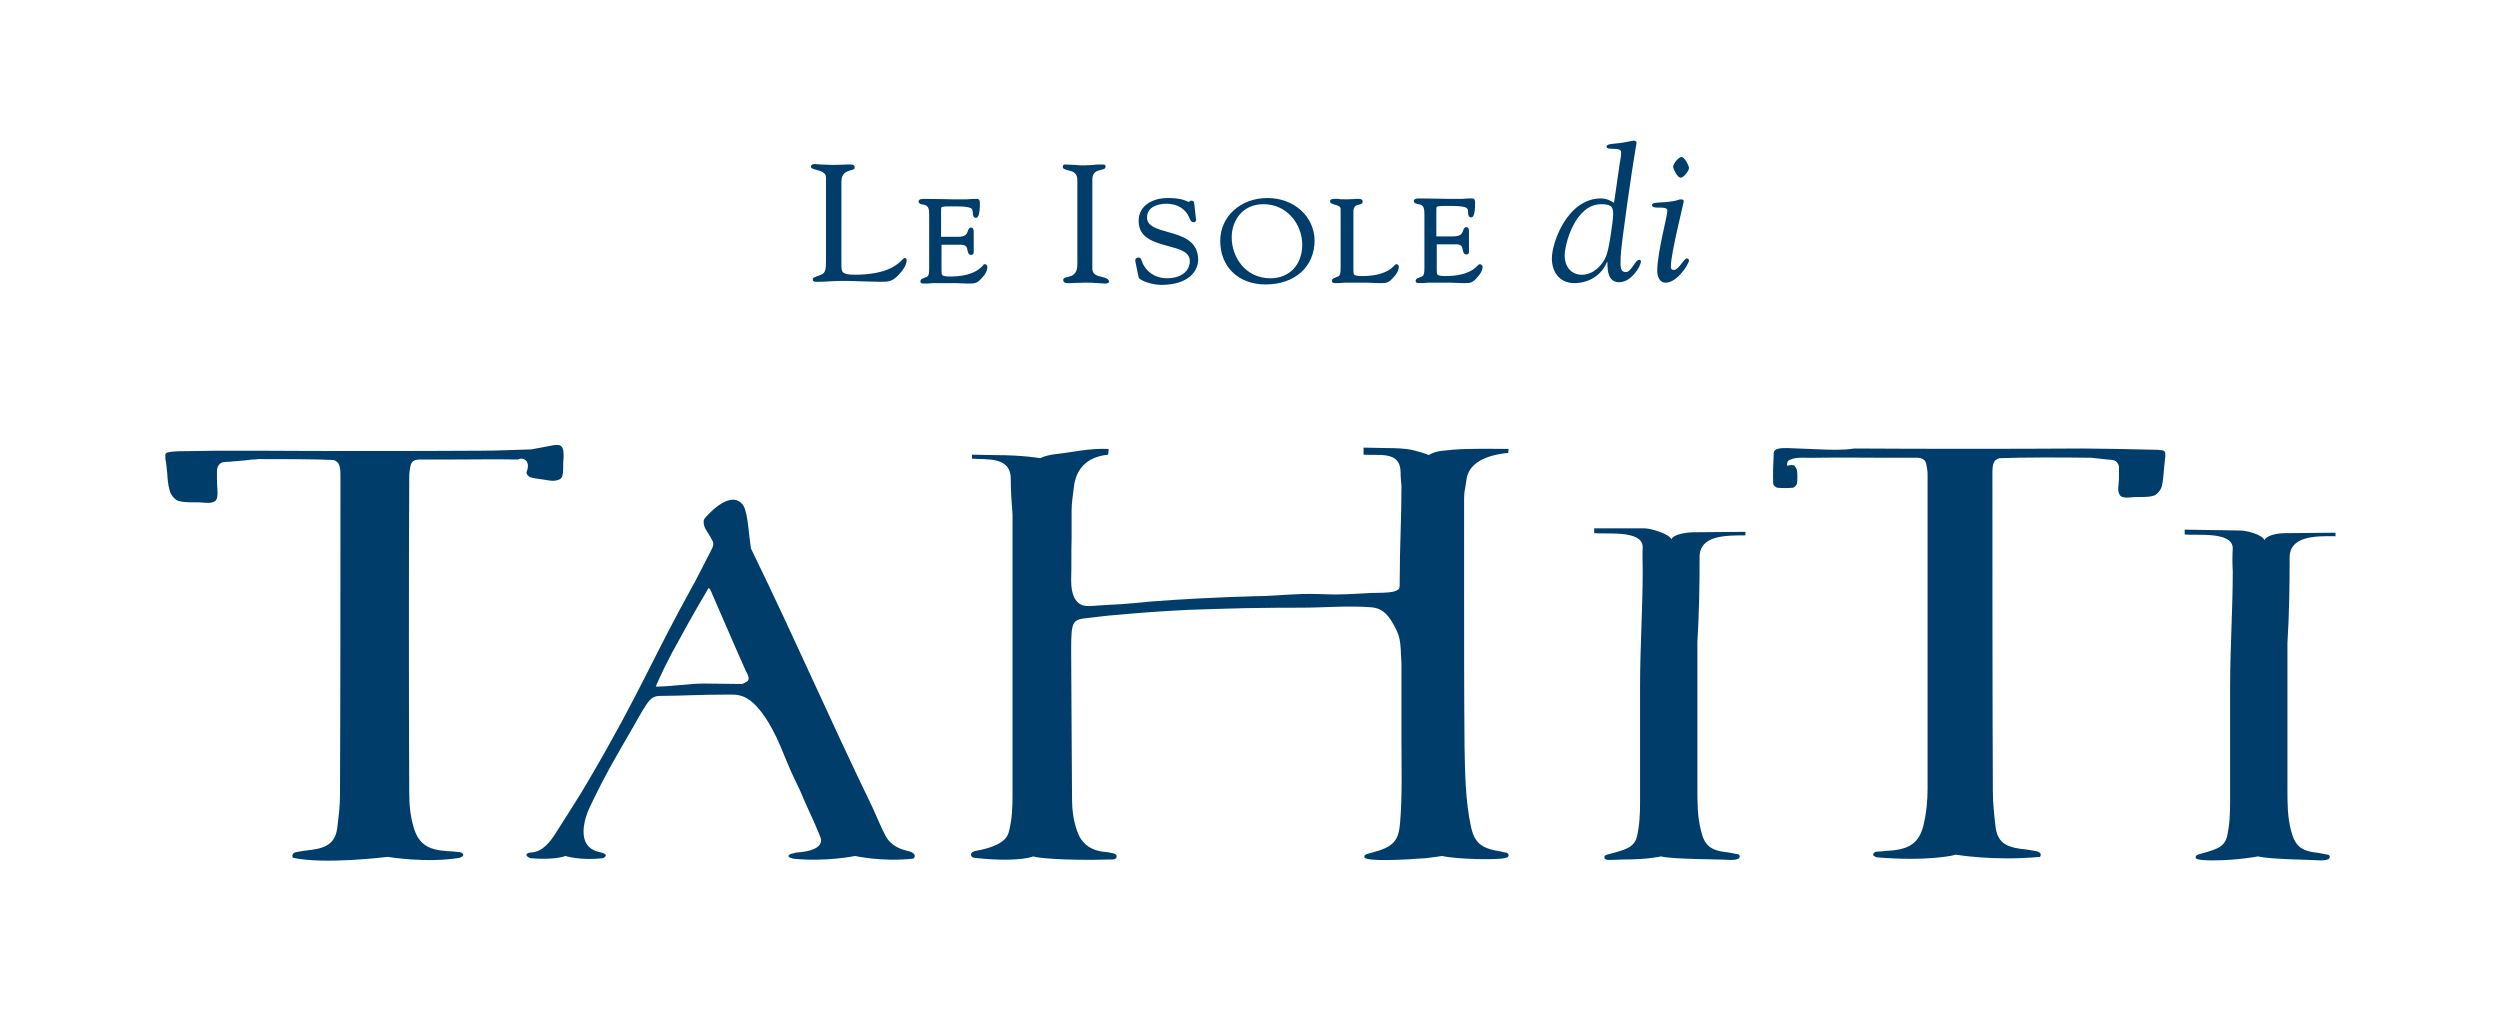 <svg xmlns="http://www.w3.org/2000/svg" xml:space="preserve" id="Layer_1" x="0" y="0" version="1.1" viewBox="0 0 566.9 232.5"><style>.st1{fill-rule:evenodd;clip-rule:evenodd}.st1,.st2{fill:#003d6a}</style><path d="M0 0h566.9v232.5H0z" style="fill-rule:evenodd;clip-rule:evenodd;fill:none"/><path d="M372.5 129.3c0 8.9-.6 17.5-.6 26.3v26.2c0 2.6-.1 5.3-.7 7.9-.3 1.2-1 2.1-2.3 2.7s-2.7.9-4.1 1.3c-.4.1-1 .2-1 .7.1.6.7.6 1.2.6 1.1 0 2.1-.1 3.2-.1 5.7 0 8.4-.7 8.4-.7 3.1.7 12.5.6 15.8.8.6 0 1.1 0 1.6-.2.3-.1.5-.3.5-.6s-.2-.5-.5-.5c-.7-.1-1.4-.3-2.1-.4-4.1-.4-5.4-1.6-6.2-5-.8-3.1-.8-6.3-.8-9.4v-33.4c.4-6.4.5-12.8.5-19.2 0-4.9 5.8-4.9 10.4-4.9v-.8l-11.8.1c-1.7 0-4.6.5-5 1.6-.4-1.2-4.6-2.5-6.2-2.5h-11.3v1.1c2.6.3 10.9-.8 11 3.1-.1 1.7 0 3.9 0 5.3m-61.6 64.1c-.6.2-1.7.3-1.5 1 .3 1 8.9.6 13.9.2 1.9-.2 3.7-.5 3.7-.5 3.5.8 12.6.9 14.2.5.4-.1.9-.2.9-.7-.1-.4-.4-.6-.8-.6-.3 0-.6-.1-.9-.2-4.6-.7-6.1-2-6.9-5.9-1.2-5.8-1.3-12-1.4-17.9-.1-10.3-.1-24.2-.1-37.2V113c0-1.7.3-2.3.5-4 .4-4 4.4-5.8 9.5-6.3l.1-.9c-8.6-.1-11.6 0-14.9.4-2.2.2-3.2 1-3.2 1s-1-.5-3.5-1.1c-1.6-.4-3.8-.5-6.3-.5l-5-.1v1.6c3.3.3 8.3-1 8.4 3.9 0 1.5.1 1.8.2 3.2 0 7.5-.4 13.6-.4 21.3v1c0 1-.1 1.3-1.6 1.7-.5.1-1.6.2-2.1.2-3.9 0-6.9.4-10.8.4-2.2 0-5.2-.2-7.7-.1-3.5.1-7.3.5-10.8.5-4 .1-8.5.3-12.5.5-3.6.2-7.3.4-10.9.7-2 .2-4 .4-6.7.6-2.5.1-3.2.2-5.2.3s-3.9.6-5.2-1.3c-.8-1.2-1-2.9-1-4.4.1-3.2 0-6.4.1-9.5v-6.3c0-1.8.3-3.5.5-5.2.4-4 2.7-7 7.8-7.5l.1-1.3c-4.4-.2-8.5.8-11.4 1.1-3 .3-4.1 1-4.1 1s-3.8-.7-10.1-.7l-5.4-.1v.9c3.3.3 8.8-.6 8.8 4.6 0 2.7.2 5.4.4 8.1v63.7c0 2.7-.1 5.4-.8 8.1-.3 1.4-1.3 2.3-2.7 3s-3 1.1-4.6 1.4c-.6.1-1.4.3-1.3 1s.9.6 1.5.7c9.9 1 12.7-.5 12.7-.4.3.3 6.8 1 17.2.7.6 0 1.5.1 1.6-.6s-.7-.8-1.3-.9c-.4-.1-.8-.2-1.2-.2-3.6-.3-5.6-2.1-6.5-4.9-.8-2.3-1.1-4.7-1.1-7.1 0-5.3-.1-10.7-.1-16 0-5.9-.1-11.9-.1-17.8 0-6.8.3-6.9 4.1-7.3 2.8-.3 3.9-.5 5.5-.6 5.5-.5 9.1-.8 16.7-1.2 2.9-.1 8.9-.3 13.4-.4 6.6-.1 8.6-.1 12.4-.1 5.2 0 10.6-.5 15.8-.1 1.8.1 3.2.8 4.6 2.9 2.4 3.9 2.1 4.6 2.4 9.9v17.6c0 6 .2 12.3-.3 18.3-.3 4.3-1.5 5.7-6.6 7" class="st1"/><path d="M118.8 104.1c1.4.7.8 2.4.7 2.7 0 .1-.1.1-.1.2-.1.5.4 1 .8 1.2.6.2 1.4.3 2 .4.9.1 1.8.3 2.7.4.8.1 2.4-.1 2.6-1 .1-.4.2-.9.2-1.6 0-1.4 0-1.4.1-2.7.1-2.5-.5-3.1-2.5-2.7l-4.8.9c-3.8.1-7.6.3-11.4.3-15.2.1-36 .1-51.2 0h-8.6c-2.3 0-4.6.1-6.9.1-1.1 0-2.1 0-3.2.1l-.7.1c-.9.1-1.1.4-1 1v.5c.2 1 .3 2.1.4 3.1.1 1.5.2 2.9.6 4.2.2.9 1.2 2.1 2 2.3 1.1.3 2.2.3 3.5.3.8 0 1.6 0 2.4.1 1.1.1 1.9 0 2.4-.4s.6-1.3.5-2.7c-.1-.9-.1-1.8-.1-2.6v-1.8c.1-.2.1-.5.2-.7.6-1.2 1.4-1 2.6-1.1 1.1-.1 2.4-.2 3.5-.3.6-.1 1.1-.1 1.7-.2.4 0 .9 0 1.3-.1 6.1 0 12.6 0 17.1.2 1.3.4 1.6 1.3 1.6 3.6 0 21.3 0 51-.1 72.3 0 2.7-.3 4.8-.6 7.4-.4 3.2-2 4.6-5.8 5.1-1.1.1-2.3.3-3.4.5-.8.1-1.2.6-.9 1.3 7.1 1.6 21.5-.2 21.5-.2s8.9 1.5 16.4.2c.3-.2.9-.3.7-.8-.2-.4-.6-.5-1.1-.5-.9-.1-1.7-.2-2.5-.2-4.5-.3-6.5-1.7-7.6-5.4-.8-2.8-1-5.1-1-8-.1-21.2-.1-50.6 0-71.8 0-.8.2-1.5.3-2.2.2-1 .9-1.4 2.1-1.4h6.6c5.2 0 10.6-.1 15.7 0 .4-.3.9-.2 1.3-.1m294-2.2c-2.4-.1-5.2-.2-7.5-.3-.9 0-1.7 0-2.2.2q-.75.15-.9.9v.3c-.1 2.2-.2 4.5-.1 6.7 0 .3.6.9 1 .9 1.1.1 2.3.1 3.4 0 .4 0 .9-.6 1-1 .1-.9.1-1.9 0-2.9-.1-.4-.5-1.2-.8-1.2-.5-.1-1 0-1.5.1.1-.6 0-1 .6-1.3 1.6-.8 3.7-.4 5.9-.5 5.3-.1 11 0 16.4 0h6.6c1.2 0 1.9.5 2.1 1.4.1.7.3 1.5.3 2.2v71.4c0 2.9-.3 5.8-1 8.6-1 3.7-3.1 5.2-7.7 5.5-.8 0-1.7.2-2.5.2-.5 0-.9.1-1.1.5-.2.5.4.6.7.8 11.8 1 17.9-.5 18-.6 0 0 8.7 1.5 19.1.5.4-.7 0-1.1-.9-1.3-1.1-.2-2.2-.4-3.4-.5-3.8-.5-5.4-1.8-5.8-5.1-.3-2.7-.6-5.3-.6-8-.1-21.3-.1-50.6-.1-71.9 0-2.3.2-3.2 1.6-3.6 5.5-.2 13.7-.2 20.8-.1 1.1.1 2.7.3 3.7.4 1.1.1 1.8 0 2.4 1 .1.2.2.4.2.6v1.7c0 .8 0 1.6-.1 2.4-.2 1.2 0 2 .4 2.5.4.4 1.1.5 2.2.4.7-.1 1.5-.1 2.2-.1 1.1 0 2.2 0 3.2-.3.7-.2 1.6-1.3 1.8-2.1.3-1.2.4-2.5.5-3.9.1-.9.2-1.9.3-2.9v-.5c0-.7-.2-.9-1.6-1-3.1-.1-6.2-.1-9.3-.2l-8.1-.1c-15.6.1-35.8.1-51.5 0-2.6.4-5.2.3-7.7.2" class="st2"/><path d="M506.3 129.5c0 8.8-.6 17.4-.6 26.2v26.1c0 2.6-.1 5.3-.7 7.9-.3 1.2-1 2.1-2.3 2.7s-2.7.9-4 1.3c-.4.1-.9.3-.8.8.1.6 2.9.6 3.9.6 5.6 0 10.2-.9 10.2-.9 3.1.7 10.9.7 14.2.9.5 0 1.1 0 1.6-.2.3-.1.5-.3.5-.6s-.2-.5-.5-.5c-.7-.1-1.4-.3-2.1-.4-4.1-.4-5.3-1.7-6.2-5.1-.8-3.1-.8-6.2-.8-9.3v-33.2c.4-6.3.5-13.1.5-19.4 0-4.8 5.7-4.9 10.4-4.8v-.8l-11.5.1c-1.7 0-4.2.5-4.6 1.6-.4-1.2-3.9-2.2-5.5-2.2l-12.6-.2v1.1c2.6.3 10.8-.8 10.9 3.1-.1 1.3-.1 3.8 0 5.2" class="st1"/><path d="M182.5 181.8c.8 1.8 3.7 7.9 3.7 8.7 0 1.9-2.7 2.6-5.3 2.8-.7 0-.4.1-1 .2-.5.1-1 .2-1.1.6 0 .4.6.4 1 .6 7.4.8 14.1-.6 14.1-.6s6.2 1.4 13.2.6c.6-.5.5-1.3-1.1-1.7-1.9-.4-4-1.3-5.1-3.3-.9-1.6-2-4.3-3-6.5-10.5-21.7-16.9-36.8-27.6-58.8-.7-4.4-.7-9.1-2.2-10.3-2.9-2.9-8.1 3.1-8.4 3.6s-.1 1.5.2 2.1c.9 1.6.9 1.3 1.7 2.9.3.5.1 1.4-.3 2-.3.6-3.1 6.1-3.7 7.2-9.8 17.6-12.3 24.9-24.1 45-2.5 4.3-3.7 6-7.6 12.2-1.1 1.7-2.8 4-5.3 4.2-.5 0-1.1.1-1.2.5s.5.6.8.8c5.8.5 8-.5 8-.5s3.4 1.1 8.6.5c.8-.5.8-.9-.2-1.2-.2-.1-.5-.1-.7-.2-5.6-1.2-3.2-8-2.2-10.1 1.9-3.9 3.3-6.9 7.3-13.8 6.1-10.4 6-11.5 8.9-11.5 4.3 0 8.4-.3 15.7-.3 1.4 0 3.2 0 5.4 2.1 2 1.9 4.4 5.4 7 12.1 2.5 6.1 2.4 5 4.5 10.1m-14.3-26.7c-3.5 0-5.3-.1-8.6-.1s-7.6.7-10.9.7c0 0 0-.2 0 0 0 0 1.4-3.4 3.7-7.7 4-7.3 4.2-7.7 8.3-14.7 0 0 .2.1.5.7.8 1.8 5 11.6 7.9 18.1 1 1.7.7 2.2.2 2.5-.4.2-.8.5-1.1.5m37-96.6c-.2 0-.3.1-.6.4-.9.9-3.2 3.4-10.8 3.4-1.5 0-2.2-.2-2.6-.5-.4-.4-.4-1-.4-1.9V41.2c0-2 1.2-2.3 2.1-2.6.5-.1.9-.2.9-.6 0-.6-.4-.7-.9-.7h-.8c-.6 0-1.6.1-3.1.1-1.2 0-2.1-.1-2.9-.1-.5 0-.9-.1-1.2-.1-.4 0-1 0-1 .6 0 .4.5.5 1.2.7 1 .3 2.2.6 2.2 1.7v19c0 1.8-.1 2.7-1.1 3.1-.5.2-.8.3-1.1.4-.5.2-.8.3-.8.7 0 .5.6.5.8.5 1 0 2 0 3-.1.7 0 1.3-.1 2-.1 1.8 0 3.6 0 5.3.1 1.3 0 2.7.1 4 .1h.5c1.5 0 2.4-.1 3.6-1.3 1.4-1.4 2.1-2.6 2.1-3.7 0 0-.1-.4-.4-.4m18.1 1.4c-.2 0-.3.1-.5.4-.6.6-2.2 2.4-7.4 2.4-.9 0-1.5-.1-1.7-.3s-.2-.6-.2-1.2v-5.7h4.4c1.3 0 1.4.7 1.5 1.3.1.4.2 1 .8 1q.6 0 .6-.6v-4.8c0-.4-.2-.8-.6-.8s-.6.4-.7.7c-.2.6-.4 1.4-2.2 1.4h-3.9v-5.6c0-.6 0-1 .1-1.1.2-.1.7-.2 1.5-.2h2c1.9 0 3.1.2 3.4.6.1.2.2.5.2.9s.1 1.1.7 1.1c.4 0 .9-.4.9-3.4 0-.7-.3-.9-.6-.9-.5 0-1.5 0-2.4.1h-2.9c-1.2 0-3.1-.1-6.7-.1-.5 0-1.3 0-1.3.6 0 .5.6.6 1 .7h.1c1.2.2 1.3 1 1.3 2.4v12c0 1.3-.1 1.8-.6 2-.3.1-.5.2-.7.3-.4.1-.6.2-.7.7 0 .2.1.5.7.5.7 0 1.4 0 2.2-.1h5c.9 0 1.9.1 2.8.1h.4c1 0 1.7 0 2.6-1 1-1 1.5-1.9 1.5-2.8 0-.2-.2-.6-.6-.6m26.6 2.9c-1-.2-2.2-.5-2.2-1.9V40.7c0-1.7 1.1-2 2-2.2.5-.1 1-.2 1-.7s-.3-.5-.9-.5-1.3 0-1.9.1c-.6 0-1.3.1-1.9.1-.7 0-1.5 0-2.2-.1-.7 0-1.5-.1-2.2-.1-.4 0-.6.1-.6.6 0 .4.5.5 1.1.7 1 .2 2.2.5 2.2 2.2V60c0 2.3-1.3 2.6-2.2 2.8-.5.1-1 .2-1 .7s.3.7 1 .7h.7c.6 0 1.5-.1 3.2-.1 1 0 2 0 2.9.1.6 0 1.2.1 1.6.1.6 0 1-.1 1-.5-.2-.7-.9-.8-1.6-1m14.9-10.2c-2.5-.7-4.7-1.3-4.7-3.3 0-2.3 2.3-3.1 4.4-3.1 2.5 0 4.4 1.2 5.2 3.2.1.3.4 1 .9 1 .3 0 .4-.1.5-.2s.2-.3.1-.5l-.4-3.6c0-.4-.3-.6-.6-.6s-.4.1-.5.2l-.1.1s-.2-.1-.3-.1c-.6-.3-1.8-.8-4.5-.8-3.3 0-6.6 1.6-6.6 5.2 0 3.9 3.5 4.8 6.7 5.7 2.6.7 4.9 1.3 4.9 3.4 0 2.7-2.6 3.9-5.1 3.9-3.8 0-5.4-2.7-5.7-3.7l-.1-.2c-.1-.4-.2-.8-.8-.8-.2 0-.4.1-.5.2-.2.2-.2.5-.1.9l.7 3.4c.2.7 3 1.7 5.1 1.7 6.2 0 8.4-3.1 8.4-5.8-.1-4.3-3.7-5.3-6.9-6.2m22.6-7.7c-6.1 0-10.7 4.2-10.7 9.7 0 5.9 4.1 9.9 10.3 9.9 6.6 0 11.1-4 11.1-10-.1-5.5-4.7-9.6-10.7-9.6m.7 18.2c-5.7 0-8.8-4.8-8.8-9.3 0-3.6 2.3-7.5 7.2-7.5 5.5 0 8.8 4.7 8.8 9.2s-2.9 7.6-7.2 7.6m28.6-3.2c-.2 0-.3.1-.5.3-.6.6-2.2 2.4-7.4 2.4-.9 0-1.5-.1-1.7-.3s-.2-.6-.2-1.2V48c0-1.3.7-1.5 1.3-1.6.3-.1.8-.2.8-.6 0-.7-.6-.7-.8-.7h-.6c-.4 0-1.1.1-2.2.1-.8 0-1.5 0-2-.1h-.9c-.2 0-.9 0-.9.6 0 .4.5.5 1 .7.8.2 1.4.4 1.4 1v13.3c0 1.3-.1 1.8-.6 2-.3.1-.5.2-.7.3-.4.1-.6.2-.7.7 0 .2.1.5.7.5.7 0 1.4 0 2.2-.1h5c.9 0 1.9.1 2.8.1h.4c1 0 1.7 0 2.6-1 1-1 1.5-1.9 1.5-2.8 0-.1-.2-.5-.5-.5m18.9 0c-.2 0-.3.1-.5.3-.6.6-2.2 2.4-7.4 2.4-.9 0-1.5-.1-1.7-.3s-.2-.6-.2-1.2v-5.7h4.4c1.3 0 1.4.7 1.5 1.3.1.4.2 1 .8 1q.6 0 .6-.6v-4.8c0-.4-.2-.8-.6-.8s-.6.4-.7.7c-.2.6-.4 1.4-2.2 1.4h-3.9V48c0-.6 0-1 .1-1.1.2-.1.7-.2 1.5-.2h2c1.9 0 3.1.2 3.4.6.2.2.2.5.2.9s.1 1.1.7 1.1c.4 0 .9-.4.9-3.4 0-.7-.3-.9-.6-.9-.5 0-1.5 0-2.4.1h-2.9c-1.2 0-3.1-.1-6.7-.1-.5 0-1.3 0-1.3.6 0 .5.6.6 1 .7h.1c1.2.2 1.3 1 1.3 2.4v12c0 1.3-.1 1.8-.6 2-.3.1-.5.2-.7.3-.4.1-.6.2-.7.7 0 .2.1.5.7.5.7 0 1.4 0 2.2-.1h5c.9 0 1.9.1 2.8.1h.4c1.1 0 1.7 0 2.6-1 1-1 1.5-1.9 1.5-2.8-.1-.1-.3-.5-.6-.5M367.3 37c.3-1.6.3-2 .3-2.5 0-1.3-3.3-.3-3.3-1.2s1.8-.5 5-1.2c.6-.1.9-.2 1.2-.2s.6.2.6.4-.1.8-.2 1.3c-.7 3.9-3.4 22.4-3.4 24.7 0 1.8-.3 3.4 1.2 3.4 1.2 0 2.1-2.8 3-2.8.2 0 .4.2.4.3 0 1.3-2.3 4.8-4.9 4.8s-2.7-2.7-2.7-4.5l-.1-.1c-1.2 3-4.1 4.8-7.4 4.8-3.5 0-5.1-2.7-5.1-5.6 0-3.7 3.6-13.6 11.1-13.6 1.2 0 2.1.4 3 1zm-3.1 21.1c.7-1.6 1.6-8.3 1.6-9.4 0-1.5-.1-2.4-2.7-2.4-5.9 0-8.3 9-8.3 11.7 0 2.2 1.3 4.3 3.9 4.3 2.5 0 4.6-2 5.5-4.2m15.4 3.1c1.1 0 2.2-2.6 2.9-2.6.2 0 .5.2.5.4 0 .9-2.7 5.1-5.3 5.1-1.5 0-1.9-1.6-1.9-2.7 0-4.1 2.3-12.5 2.3-13.6 0-1.4-3.5-.1-3.5-1.3 0-.8 2-.4 4.9-.9.7-.1 1.3-.4 1.6-.4.7 0 .7.3.7.5 0 .3-2.9 11.8-2.9 14.5-.1.7.1 1 .7 1m1.5-20.9c-.7 0-1.7-2-1.7-2.5 0-.6 1.2-2.2 1.9-2.2s1.7 2 1.7 2.5c0 .6-1.2 2.2-1.9 2.2" class="st2"/></svg>